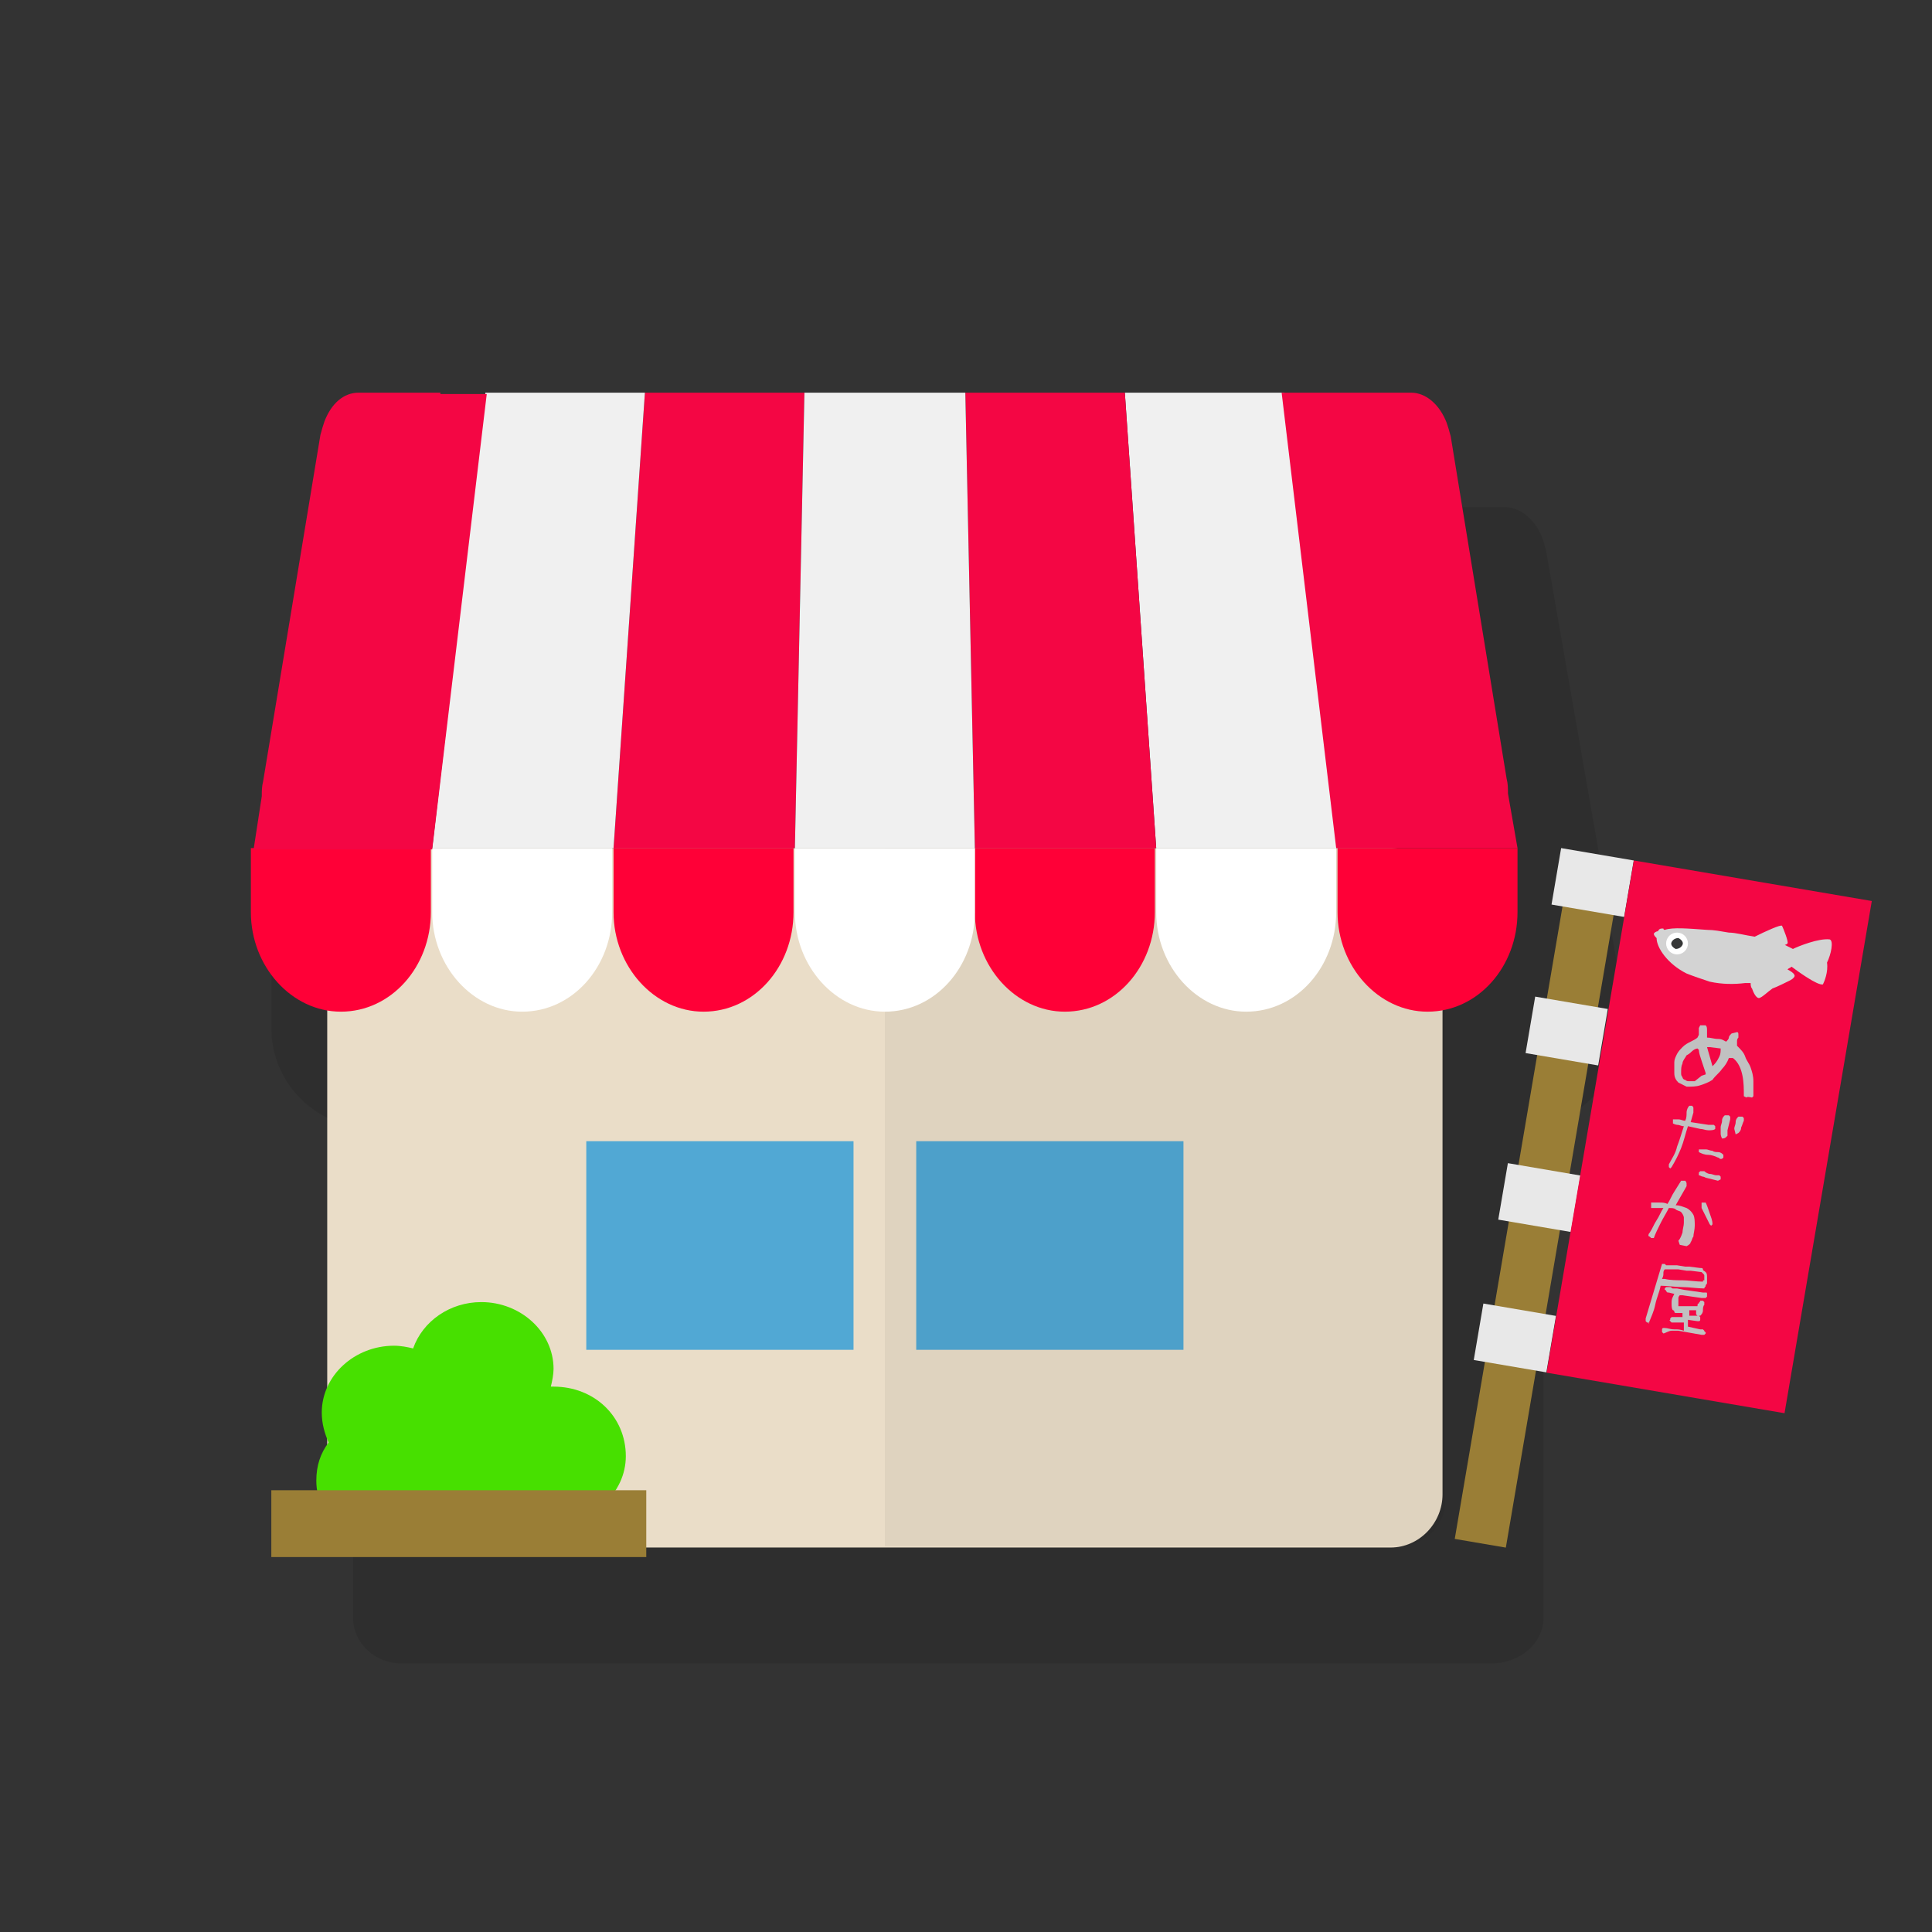 <?xml version="1.0" encoding="utf-8"?>
<!-- Generator: Adobe Illustrator 27.2.0, SVG Export Plug-In . SVG Version: 6.00 Build 0)  -->
<svg version="1.1" id="レイヤー1" xmlns="http://www.w3.org/2000/svg" xmlns:xlink="http://www.w3.org/1999/xlink" x="0px"
	 y="0px" viewBox="0 0 141.7 141.7" style="enable-background:new 0 0 141.7 141.7;" xml:space="preserve">
<rect x="0" y="0" width="141.7" height="141.7" fill="#333333" stroke="none"/>
<style type="text/css">
	.st0{opacity:9.000000e-02;fill:#040000;}
	.st1{fill-rule:evenodd;clip-rule:evenodd;fill:#EADDC8;}
	.st2{fill-rule:evenodd;clip-rule:evenodd;fill:#51A8D4;}
	.st3{fill-rule:evenodd;clip-rule:evenodd;fill:#F7F4D5;}
	.st4{opacity:5.000000e-02;fill:#040000;}
	.st5{fill-rule:evenodd;clip-rule:evenodd;fill:#FF0037;}
	.st6{fill-rule:evenodd;clip-rule:evenodd;fill:#FFFFFF;}
	.st7{fill-rule:evenodd;clip-rule:evenodd;fill:#F40644;}
	.st8{fill-rule:evenodd;clip-rule:evenodd;fill:#F0F0F0;}
	.st9{fill:#F40644;}
	.st10{fill:#47E000;}
	.st11{fill:#9A7E36;}
	.st12{fill:#E8E8E8;}
	.st13{fill:#D3D3D3;}
	.st14{fill:#FFFFFF;}
	.st15{fill:#373838;}
	.st16{fill:#C1C1C1;}
</style>
<path class="st0" d="M118.7,70.7h-0.1l-0.7-4c0-0.4,0-0.7-0.1-1.1l-4.4-25.2c-0.1-0.4-0.2-0.7-0.3-1c-0.5-1.3-1.6-2.2-2.7-2.2h-6.3
	h-3.7l0,0H87.9H75.5H63.1H50.6H38.2l0,0h-3.6h-6.4c-1.1,0-2.2,0.8-2.7,2.1c-0.1,0.3-0.2,0.6-0.3,1l-4.5,25.4
	c-0.1,0.4-0.1,0.7-0.1,1.1L20,70.7h-0.1v4.2h0c0,0.2,0,0.3,0,0.5c0,3.6,2.6,6.6,6,7.2v36.1c0,1.8,1.6,3.3,3.5,3.3h79.9c0,0,0,0,0,0
	h0.1c2.1,0,3.8-1.5,3.8-3.3V82.5c3.2-0.7,5.7-3.6,5.7-7.1c0-0.2,0-0.3,0-0.5h0V70.7z"/>
<g>
	<path class="st1" d="M102,113.5H27.8c-2.1,0-3.8-1.7-3.8-3.8V66c0-2.1,1.7-3.8,3.8-3.8H102c2.1,0,3.8,1.7,3.8,3.8v43.6
		C105.8,111.7,104.1,113.5,102,113.5z"/>
	<g>
		<rect x="43" y="83.7" class="st2" width="19.6" height="15.3"/>
		<rect x="67.2" y="83.7" class="st2" width="19.6" height="15.3"/>
	</g>
</g>
<path class="st3" d="M-115.5,111.9h3.6c0.4,0,0.8,0.4,0.8,0.8c0,0.5-0.3,0.8-0.8,0.8h-3.6c-0.4,0-0.8-0.4-0.8-0.8
	C-116.3,112.3-115.9,111.9-115.5,111.9z"/>
<path class="st4" d="M102.5,62.2H64.9v51.2h37.6c2,0,3.5-1.5,3.5-3.3V65.5C106.1,63.7,104.5,62.2,102.5,62.2z"/>
<g>
	<path class="st5" d="M18.4,62.2v4.2h0c0,0.2,0,0.3,0,0.5c0,4,3,7.3,6.6,7.3c3.7,0,6.6-3.3,6.6-7.3c0-0.2,0-0.3,0-0.5h0v-4.2H18.4z"
		/>
	<path class="st5" d="M71.5,62.2v4.2h0c0,0.2,0,0.3,0,0.5c0,4,3,7.3,6.6,7.3c3.7,0,6.6-3.3,6.6-7.3c0-0.2,0-0.3,0-0.5h0v-4.2H71.5z"
		/>
	<path class="st5" d="M45,62.2v4.2h0c0,0.2,0,0.3,0,0.5c0,4,3,7.3,6.6,7.3c3.7,0,6.6-3.3,6.6-7.3c0-0.2,0-0.3,0-0.5h0v-4.2H45z"/>
	<path class="st5" d="M98.1,62.2v4.2h0c0,0.2,0,0.3,0,0.5c0,4,3,7.3,6.6,7.3c3.7,0,6.6-3.3,6.6-7.3c0-0.2,0-0.3,0-0.5h0v-4.2H98.1z"
		/>
	<path class="st6" d="M31.7,62.2v4.2h0c0,0.2,0,0.3,0,0.5c0,4,3,7.3,6.6,7.3c3.7,0,6.6-3.3,6.6-7.3c0-0.2,0-0.3,0-0.5h0v-4.2H31.7z"
		/>
	<path class="st6" d="M84.8,62.2v4.2h0c0,0.2,0,0.3,0,0.5c0,4,3,7.3,6.6,7.3c3.7,0,6.6-3.3,6.6-7.3c0-0.2,0-0.3,0-0.5h0v-4.2H84.8z"
		/>
	<path class="st6" d="M58.3,62.2v4.2h0c0,0.2,0,0.3,0,0.5c0,4,3,7.3,6.6,7.3c3.7,0,6.6-3.3,6.6-7.3c0-0.2,0-0.3,0-0.5h0v-4.2H58.3z"
		/>
	<polygon class="st7" points="47.3,28.8 59,28.8 58.3,62.2 45,62.2 	"/>
	<polygon class="st8" points="82.5,28.8 94.2,28.8 98.1,62.2 84.8,62.2 	"/>
	<polygon class="st8" points="35.6,28.8 47.3,28.8 45,62.2 31.7,62.2 	"/>
	<polygon class="st7" points="70.8,28.8 82.5,28.8 84.8,62.2 71.5,62.2 	"/>
	<polygon class="st8" points="59,28.8 70.8,28.8 71.5,62.2 58.3,62.2 	"/>
	<path class="st9" d="M32.3,28.8h-6c-1.1,0-2,0.8-2.5,2.1c-0.1,0.3-0.2,0.6-0.3,1l-4.2,25.4c-0.1,0.4-0.1,0.7-0.1,1.1l-0.6,3.9H22
		h7.2h2.5l4-33.4H32.3z"/>
	<path class="st9" d="M110.6,58.2c0-0.4,0-0.7-0.1-1.1L106.4,32c-0.1-0.4-0.2-0.7-0.3-1c-0.5-1.3-1.5-2.2-2.6-2.2h-5.9H94l4,33.4
		h2.6h7.1h3.6L110.6,58.2z"/>
</g>
<path class="st10" d="M40.6,101.7c-0.1,0-0.1,0-0.2,0c0.1-0.4,0.2-0.9,0.2-1.3c0-2.7-2.4-4.9-5.3-4.9c-2.3,0-4.3,1.4-5,3.4
	c-0.4-0.1-0.9-0.2-1.4-0.2c-2.9,0-5.3,2.2-5.3,4.9c0,0.8,0.2,1.5,0.5,2.2c-0.6,0.8-0.9,1.7-0.9,2.8c0,2.7,2.4,4.9,5.3,4.9
	c1.3,0,2.5-0.4,3.4-1.1c0.9,0.7,2.1,1.1,3.4,1.1c1.7,0,3.2-0.8,4.2-1.9c0.4,0.1,0.7,0.1,1.1,0.1c2.9,0,5.3-2.2,5.3-4.9
	C45.9,103.9,43.6,101.7,40.6,101.7z"/>
<rect x="19.9" y="109.3" class="st11" width="27.5" height="4.9"/>
<rect x="110.8" y="64.2" transform="matrix(0.986 0.168 -0.168 0.986 16.516 -17.656)" class="st11" width="3.8" height="49.3"/>
<g>
	
		<rect x="114.1" y="62.6" transform="matrix(0.986 0.168 -0.168 0.986 12.514 -18.69)" class="st12" width="5.4" height="4.2"/>
	
		<rect x="112.2" y="73.5" transform="matrix(0.986 0.168 -0.168 0.986 14.316 -18.225)" class="st12" width="5.4" height="4.2"/>
	
		<rect x="110.2" y="85.7" transform="matrix(0.986 0.168 -0.168 0.986 16.334 -17.703)" class="st12" width="5.4" height="4.2"/>
	
		<rect x="108.4" y="96" transform="matrix(0.986 0.168 -0.168 0.986 18.042 -17.261)" class="st12" width="5.4" height="4.2"/>
	
		<rect x="116.5" y="64.3" transform="matrix(0.986 0.168 -0.168 0.986 15.766 -19.862)" class="st9" width="17.7" height="38.1"/>
</g>
<g>
	<path class="st13" d="M134,70.6c0.3-0.6,0.5-1.6,0.2-1.7c-0.8-0.1-2.3,0.5-2.7,0.7c-0.2-0.1-0.4-0.2-0.6-0.3c0.1,0,0.2-0.1,0.2-0.1
		c0.1-0.1-0.3-1.1-0.4-1.3c-0.1-0.1-1.2,0.4-2,0.8c-0.7-0.1-1.4-0.3-1.9-0.3c-0.6-0.1-1.1-0.2-1.6-0.2c-1.4-0.1-2.5-0.2-3.1,0
		c0,0-0.1,0-0.1-0.1c-0.2,0-0.3,0-0.4,0.2c-0.1,0-0.3,0.1-0.3,0.2c0,0.1,0.1,0.2,0.2,0.3c0,0.7,0.8,1.9,2.2,2.6
		c0.5,0.2,1.1,0.4,1.7,0.6c0.9,0.2,1.8,0.2,2.6,0.1c0.1,0,0.2,0,0.4,0c0,0.1,0,0.3,0.1,0.4c0.1,0.3,0.3,0.7,0.5,0.7s0.7-0.5,1-0.7
		c0.3-0.1,1.1-0.5,1.3-0.6c0.2-0.1,0.4-0.3,0.3-0.4c0-0.1-0.3-0.3-0.5-0.4c0.1-0.1,0.2-0.1,0.3-0.2c0.4,0.3,1.9,1.4,2.3,1.3
		C133.8,72,134.1,71.3,134,70.6z"/>
	<g>
		<circle class="st14" cx="123" cy="69.2" r="0.8"/>
		<path class="st15" d="M122.9,69.6c0.2,0,0.4-0.1,0.5-0.3s-0.1-0.4-0.3-0.5c-0.2,0-0.4,0.1-0.5,0.3
			C122.5,69.3,122.7,69.5,122.9,69.6z"/>
	</g>
</g>
<g>
	<path class="st16" d="M128.1,80.5l-0.2-0.1c0-0.5,0-1-0.1-1.5c-0.1-0.5-0.3-1-0.7-1.3l-0.3,0c-0.1,0.3-0.3,0.6-0.5,0.8
		c-0.2,0.3-0.5,0.5-0.7,0.8c-0.3,0.2-0.6,0.3-0.9,0.4c-0.3,0.1-0.6,0.1-1,0.1l-0.6-0.3c-0.2-0.2-0.3-0.4-0.3-0.7s0-0.5,0-0.8
		c0-0.2,0.1-0.4,0.2-0.6s0.3-0.4,0.4-0.5c0.2-0.2,0.4-0.3,0.6-0.4s0.4-0.2,0.5-0.3l0.1-0.2l0-0.5l0.1-0.2l0.4,0
		c0.1,0.1,0.1,0.2,0.1,0.4s0,0.3,0,0.5c0.3,0,0.5,0.1,0.8,0.1s0.4,0.1,0.6,0.2c0.1-0.1,0.2-0.2,0.2-0.3c0-0.1,0.1-0.2,0.2-0.3
		l0.4-0.1c0.1,0,0.1,0.1,0.1,0.2c0,0.1,0,0.2,0,0.2c-0.1,0.1-0.1,0.2-0.1,0.3s0,0.2,0,0.3c0.3,0.3,0.5,0.5,0.6,0.8s0.3,0.5,0.4,0.8
		c0.1,0.3,0.2,0.6,0.2,1c0,0.3,0,0.7,0,1.1c0,0-0.1,0.1-0.1,0.1S128.1,80.4,128.1,80.5z M124.8,78.9l0.3-0.1l0-0.1
		c-0.1-0.3-0.2-0.6-0.3-0.9c-0.1-0.3-0.2-0.6-0.2-0.8l-0.1-0.1c-0.1,0-0.3,0.1-0.4,0.2c-0.1,0.1-0.2,0.2-0.4,0.3
		c-0.1,0.2-0.3,0.4-0.3,0.6c-0.1,0.2-0.1,0.4-0.1,0.7c0,0.1,0,0.2,0.1,0.3c0,0.1,0.1,0.2,0.2,0.2c0.1,0.1,0.2,0.1,0.3,0.1
		c0.1,0,0.2,0,0.4,0L124.8,78.9z M125.7,78.1c0.2-0.2,0.3-0.4,0.4-0.6c0.1-0.2,0.1-0.4,0.1-0.6l-0.8-0.1l-0.2,0l0.4,1.4L125.7,78.1z
		"/>
	<path class="st16" d="M122.5,85.7l-0.1-0.1l0-0.2c0.2-0.4,0.5-0.8,0.6-1.3c0.2-0.5,0.3-0.9,0.5-1.5c-0.2,0-0.3-0.1-0.5-0.1
		c-0.1,0-0.3-0.1-0.3-0.1l0-0.3l0,0c0.1,0,0.3,0,0.4,0c0.2,0,0.3,0.1,0.5,0.1c0.1-0.2,0.1-0.4,0.1-0.6c0-0.2,0.1-0.4,0.2-0.5l0.2,0
		c0.1,0.1,0.1,0.1,0.1,0.2c0,0.1,0,0.2,0,0.3l-0.2,0.7l1.3,0.2l0.4,0c0,0,0.1,0.1,0.1,0.1s0,0.1,0,0.2c-0.1,0.1-0.3,0.1-0.5,0.1
		c-0.2,0-0.4-0.1-0.6-0.1l-0.9-0.2c-0.2,0.6-0.3,1.1-0.5,1.6c-0.2,0.5-0.4,0.9-0.7,1.4L122.5,85.7z M126,84.9
		c-0.2-0.1-0.5-0.2-0.7-0.2c-0.3,0-0.5-0.1-0.7-0.2l0-0.2l0,0c0.1,0,0.3,0,0.5,0s0.3,0.1,0.5,0.1c0.1,0.1,0.3,0.1,0.4,0.1
		c0.2,0,0.3,0.1,0.4,0.2l0,0.2c-0.1,0.1-0.1,0.1-0.2,0.1S126.1,84.9,126,84.9z M125.2,86.4c-0.1,0-0.2-0.1-0.3-0.1s-0.2-0.1-0.3-0.1
		l0-0.2l0.1-0.1l0.3,0c0.1,0.1,0.3,0.2,0.4,0.2c0.2,0,0.3,0.1,0.5,0.1c0,0,0.1,0,0.1,0c0,0,0.1,0,0.1,0c0,0,0.1,0.1,0.1,0.1
		c0,0.1,0,0.1,0,0.2l-0.2,0.1L125.2,86.4z M126.3,83.5L126.3,83.5c-0.1-0.2-0.1-0.3-0.1-0.4c0-0.1,0-0.3,0-0.4
		c0-0.2,0.1-0.3,0.1-0.5c0-0.2,0.1-0.3,0.2-0.4l0.3,0c0,0,0.1,0.1,0.1,0.1c0,0.1,0,0.1,0,0.2l-0.2,0.8l0,0.4c0,0-0.1,0.1-0.1,0.1
		C126.5,83.5,126.4,83.5,126.3,83.5z M127.3,83.2L127.3,83.2l-0.1-0.4c0-0.2,0.1-0.3,0.1-0.5c0-0.2,0.1-0.3,0.2-0.4l0.3,0
		c0,0,0.1,0.1,0.1,0.1c0,0.1,0,0.1,0,0.2c-0.1,0.2-0.1,0.3-0.2,0.5c0,0.2-0.1,0.3-0.2,0.4L127.3,83.2z"/>
	<path class="st16" d="M123.2,91.3L123.2,91.3l-0.1-0.3c0.1-0.1,0.2-0.3,0.3-0.6c0-0.2,0.1-0.5,0.1-0.7c0-0.1,0-0.3,0-0.4
		c0-0.1-0.1-0.3-0.2-0.4c-0.1-0.1-0.3-0.1-0.4-0.2s-0.3-0.1-0.5-0.1c-0.2,0.4-0.4,0.7-0.6,1.1s-0.4,0.8-0.5,1.1l-0.2,0l-0.1-0.1
		c-0.1,0-0.1-0.1-0.1-0.1c0,0,0-0.1,0.1-0.2c0.2-0.3,0.3-0.6,0.5-0.9c0.2-0.3,0.3-0.6,0.5-0.9l-0.2,0l-0.7,0l0,0l0-0.3l0-0.1
		c0.2,0,0.4,0,0.6,0c0.2,0,0.4,0,0.6,0.1c0.2-0.3,0.3-0.6,0.5-0.9c0.2-0.3,0.3-0.5,0.5-0.8l0.3,0c0,0,0.1,0.1,0.1,0.2
		c0,0.1,0,0.1,0,0.2l-0.8,1.4c0.3,0,0.5,0.1,0.8,0.2c0.2,0.1,0.4,0.3,0.5,0.5c0.1,0.2,0.1,0.5,0.1,0.8c0,0.3-0.1,0.6-0.1,0.8
		c-0.1,0.1-0.1,0.3-0.2,0.4c0,0.1-0.1,0.2-0.3,0.3L123.2,91.3z M125.4,89.8c-0.1-0.2-0.2-0.4-0.3-0.6c-0.1-0.2-0.2-0.4-0.3-0.6
		l0-0.4l0,0l0.3,0c0.1,0.2,0.2,0.5,0.3,0.8c0.1,0.3,0.2,0.5,0.2,0.8c0,0-0.1,0.1-0.1,0.1S125.4,89.8,125.4,89.8z"/>
	<path class="st16" d="M120.8,97l-0.1-0.1l0-0.2c0.2-0.7,0.4-1.3,0.6-2c0.2-0.7,0.4-1.3,0.6-2c0,0,0.1,0,0.1,0c0,0,0.1,0,0.1,0
		c0,0,0.1,0.1,0.1,0.1c0.1,0,0.1,0,0.2,0c0.1,0,0.2,0,0.3,0c0.1,0,0.2,0,0.3,0l0.6,0.1l0.3,0l0.8,0.1c0.1,0,0.2,0,0.2,0.1
		s0.1,0.1,0.2,0.2c0.1,0.1,0.1,0.2,0.1,0.4c0,0.1,0,0.3,0,0.4c0,0.1-0.1,0.1-0.1,0.2c0,0.1-0.1,0.1-0.1,0.2c-0.5,0-1.1-0.1-1.6-0.1
		s-1.1-0.1-1.6-0.1c-0.1,0.5-0.3,0.9-0.4,1.4c-0.1,0.5-0.3,0.9-0.5,1.4C121,97,121,97,120.8,97C120.9,97,120.9,97,120.8,97z
		 M124.9,94L124.9,94c0-0.1,0-0.1,0.1-0.1c0,0,0-0.1,0-0.1c0-0.1,0-0.1,0-0.2s0-0.1-0.1-0.2l-0.1-0.1l-0.8-0.1l-0.3,0l-0.6-0.1
		c-0.2,0-0.3,0-0.5,0c-0.2,0-0.3,0-0.5,0c-0.1,0.1-0.1,0.2-0.1,0.3s0,0.2-0.1,0.4l0.2,0c0.4,0.1,0.9,0.1,1.3,0.1S124.4,94,124.9,94z
		 M122,97.8l-0.1-0.1c0,0,0-0.1,0-0.1c0,0,0-0.1,0-0.1c0,0,0-0.1,0.1-0.1c0,0,0.1,0,0.1,0c0.2,0,0.4,0.1,0.7,0.1s0.4,0,0.7,0.1
		l0-0.1l0-0.5l-0.1,0c-0.1,0-0.2,0-0.4,0c-0.1,0-0.2,0-0.4,0c0,0,0,0-0.1-0.1s0-0.1,0-0.1l0-0.1l0.1-0.1c0.1,0,0.3,0,0.4,0
		c0.2,0,0.3,0,0.4,0l0-0.1l0-0.2l0,0l-0.1,0l-0.4,0c0,0-0.1,0-0.1-0.1s-0.1-0.1-0.1-0.1c-0.1-0.1-0.1-0.3-0.1-0.5
		c0-0.2,0-0.3,0.1-0.5l0.1-0.2l-0.4-0.1l-0.1,0c0,0-0.1-0.1-0.1-0.1c0,0,0-0.1-0.1-0.1l0-0.1c0,0,0,0,0.1-0.1c0,0,0.1,0,0.1,0l0.2,0
		c0.1,0,0.1,0.1,0.2,0.1c0.1,0,0.2,0,0.3,0l0.5,0.1l0.7,0.1l0,0l0.7,0.1c0.1,0,0.1,0,0.2,0c0.1,0,0.1,0,0.1,0.1c0,0,0,0.1,0,0.1
		c0,0,0,0.1,0,0.1c0,0,0,0-0.1,0.1c0,0-0.1,0-0.1,0l-0.2,0l0,0l-0.7-0.1l0,0l-0.7-0.1l-0.2,0c-0.1,0.1-0.1,0.2-0.1,0.2
		c0,0.1,0,0.2,0,0.3l0,0.3l0.1,0l1.3,0c0-0.1,0-0.2,0.1-0.2c0-0.1,0.1-0.1,0.1-0.2c0,0,0.1,0,0.1,0s0.1,0,0.1,0c0,0,0,0,0.1,0.1
		c0,0,0,0.1,0,0.1l0,0.1c-0.1,0.1-0.1,0.3-0.1,0.4c0,0.2-0.1,0.3-0.2,0.4c0,0-0.1,0-0.1,0c0,0-0.1,0-0.1,0c0,0,0,0-0.1-0.1
		c0,0,0-0.1,0-0.1l0-0.2l-0.2,0l-0.3,0l0,0c0,0.1,0,0.1,0,0.2s0,0.1,0,0.2l0.1,0c0.1,0,0.2,0,0.3,0c0.1,0,0.2,0,0.3,0l0.1,0.1
		c0,0,0,0.1,0,0.1c0,0,0,0.1,0,0.1c0,0,0,0.1-0.1,0.1s-0.1,0-0.1,0l-0.7-0.1l0,0.1l0,0.4l0.9,0.2l0.2,0c0,0,0.1,0.1,0.1,0.1
		c0,0,0,0.1,0.1,0.1l0,0.1c0,0,0,0-0.1,0.1c0,0-0.1,0-0.1,0l-0.1,0l-1.7-0.3c-0.2,0-0.3,0-0.5,0S122.1,97.8,122,97.8z"/>
</g>
</svg>
